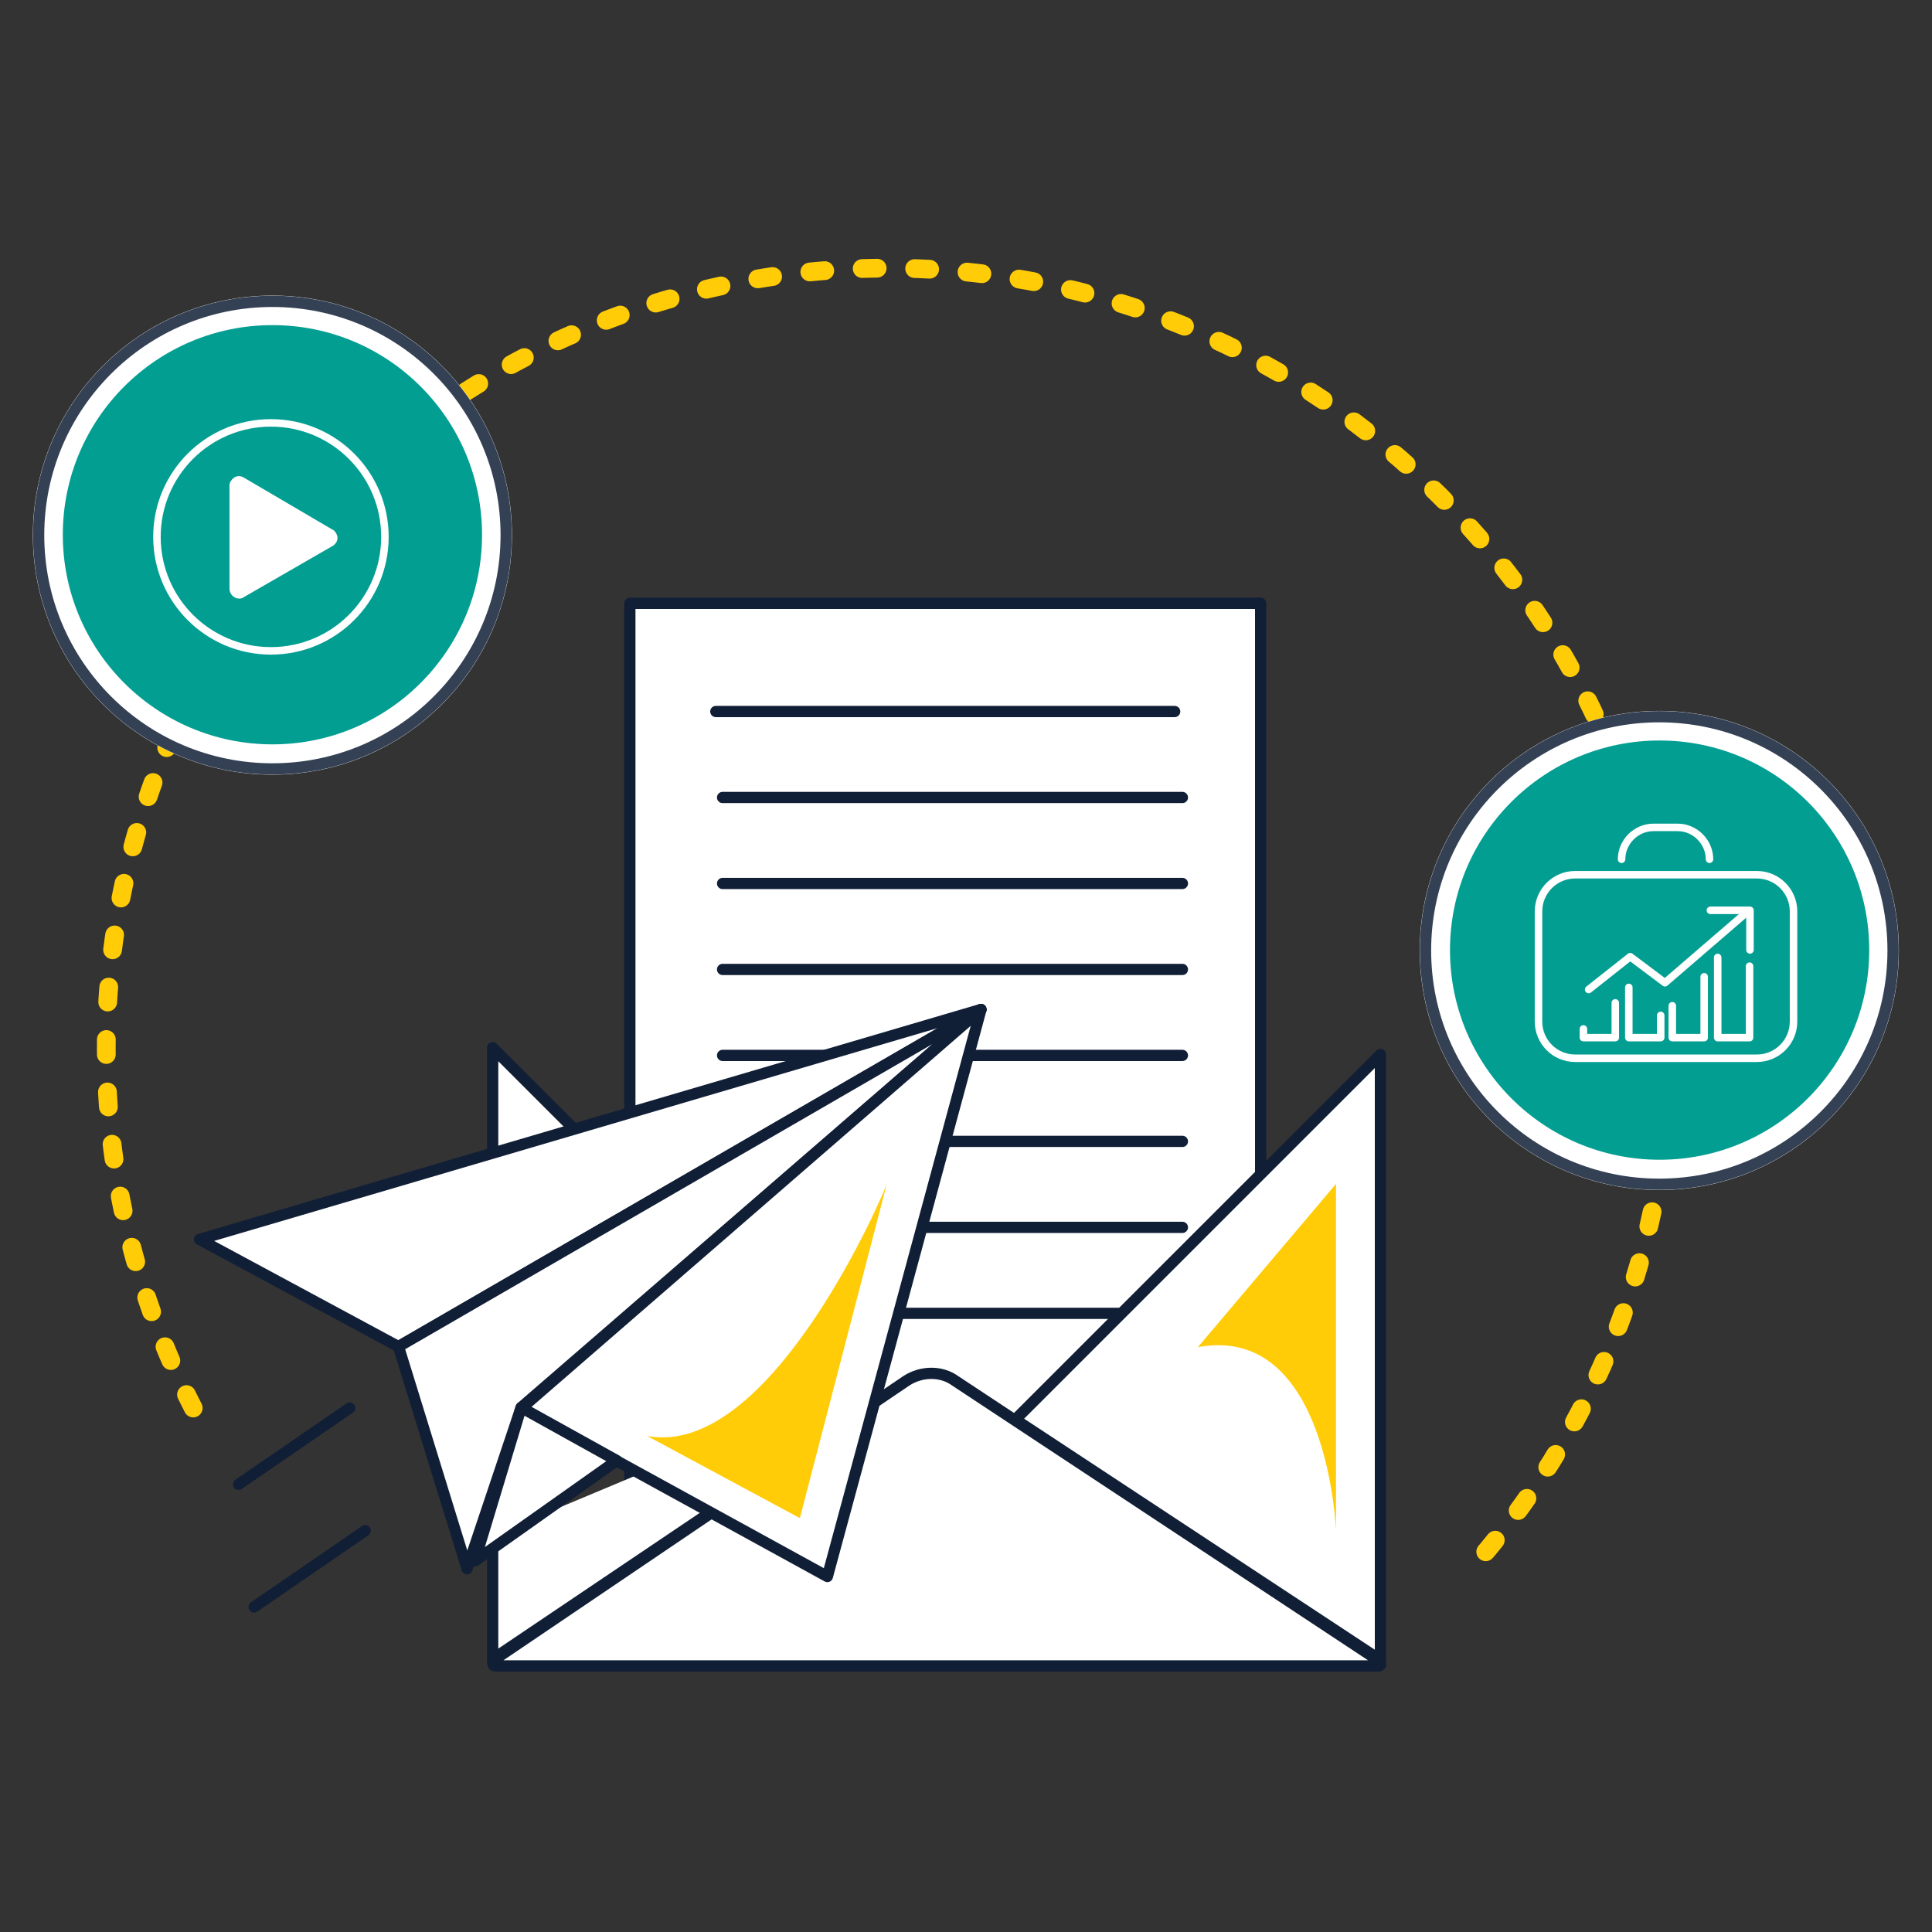 <?xml version="1.0" encoding="utf-8"?>
<!-- Generator: Adobe Illustrator 26.0.3, SVG Export Plug-In . SVG Version: 6.00 Build 0)  -->
<svg version="1.1" id="Livello_1" xmlns="http://www.w3.org/2000/svg" xmlns:xlink="http://www.w3.org/1999/xlink" x="0px" y="0px"
	 viewBox="0 0 200 200" style="enable-background:new 0 0 200 200;" xml:space="preserve">
<rect x="0" y="0" width="200" height="200" fill="#333333" stroke="none"/>
<g id="Raggruppa_1256" transform="translate(-279.198 -2822.128)">
	<g id="Raggruppa_1254" transform="translate(-139 -3112.679)">
		<g id="Raggruppa_425" transform="translate(379 5899.263)">
			<g id="Raggruppa_424" transform="translate(0 0)">
				
					<path id="Tracciato_695" style="fill:#FFFFFF;stroke:#111F36;stroke-width:1.164;stroke-linecap:round;stroke-linejoin:round;" d="
					M169.7,157V98h-65.3v99.8l64.8,1L169.7,157z"/>
				
					<line id="Linea_12" style="fill:none;stroke:#111F36;stroke-width:1.164;stroke-linecap:round;stroke-linejoin:round;" x1="130.4" y1="171.5" x2="161.6" y2="171.5"/>
				
					<path id="Tracciato_696" style="fill:#FFFFFF;stroke:#111F36;stroke-width:1.164;stroke-linecap:round;stroke-linejoin:round;" d="
					M100.3,154.1L90.2,144v12.4"/>
				
					<line id="Linea_13" style="fill:none;stroke:#111F36;stroke-width:1.164;stroke-linecap:round;stroke-linejoin:round;" x1="63.9" y1="189.2" x2="75.4" y2="181.3"/>
				
					<line id="Linea_14" style="fill:none;stroke:#111F36;stroke-width:1.164;stroke-linecap:round;stroke-linejoin:round;" x1="65.5" y1="201.9" x2="77" y2="194"/>
				
					<path id="Tracciato_697" style="fill:#FFFFFF;stroke:#111F36;stroke-width:1.164;stroke-linecap:round;stroke-linejoin:round;" d="
					M90.3,207.4l42.7-28.9c1.5-1,3.6-1.1,5.1,0l43.9,29c0.1,0.1,0.2,0.3,0.1,0.4c-0.1,0.1-0.1,0.1-0.2,0.1H90.5
					c-0.2,0-0.3-0.1-0.3-0.3S90.2,207.4,90.3,207.4z"/>
				
					<path id="Tracciato_698" style="fill:#FFFFFF;stroke:#111F36;stroke-width:1.164;stroke-linecap:round;stroke-linejoin:round;" d="
					M144.3,182.5l37.8-37.8v62.7L144.3,182.5z"/>
				
					<path id="Tracciato_699" style="fill:#FFFFFF;stroke:#111F36;stroke-width:1.164;stroke-linecap:round;stroke-linejoin:round;" d="
					M90.2,194.5v12.8l38-25.6l-2.2-2.2"/>
				
					<path id="Tracciato_700" style="fill:none;stroke:#FFCC07;stroke-width:1.941;stroke-linecap:round;stroke-linejoin:round;stroke-dasharray:1.552,3.881;" d="
					M59.2,181.3c-5.9-11.5-9-24.2-9-37.1c0-44.7,36.2-80.9,80.9-80.9S212,99.4,212,144.1c0,20.3-7.6,39.8-21.3,54.7"/>
				
					<line id="Linea_15" style="fill:none;stroke:#111F36;stroke-width:1.164;stroke-linecap:round;stroke-linejoin:round;" x1="113.3" y1="109.2" x2="160.8" y2="109.2"/>
				
					<line id="Linea_16" style="fill:none;stroke:#111F36;stroke-width:1.164;stroke-linecap:round;stroke-linejoin:round;" x1="114" y1="118.1" x2="161.6" y2="118.1"/>
				
					<line id="Linea_17" style="fill:none;stroke:#111F36;stroke-width:1.164;stroke-linecap:round;stroke-linejoin:round;" x1="114" y1="127" x2="161.6" y2="127"/>
				
					<line id="Linea_18" style="fill:none;stroke:#111F36;stroke-width:1.164;stroke-linecap:round;stroke-linejoin:round;" x1="114" y1="135.9" x2="161.6" y2="135.9"/>
				
					<line id="Linea_19" style="fill:none;stroke:#111F36;stroke-width:1.164;stroke-linecap:round;stroke-linejoin:round;" x1="114" y1="144.8" x2="161.6" y2="144.8"/>
				
					<line id="Linea_20" style="fill:none;stroke:#111F36;stroke-width:1.164;stroke-linecap:round;stroke-linejoin:round;" x1="134.8" y1="153.7" x2="161.6" y2="153.7"/>
				
					<line id="Linea_21" style="fill:none;stroke:#111F36;stroke-width:1.164;stroke-linecap:round;stroke-linejoin:round;" x1="130.4" y1="162.6" x2="161.6" y2="162.6"/>
				<g id="Raggruppa_423" transform="translate(83.348 236.045)">
					
						<path id="Tracciato_701" style="fill:#FFFFFF;stroke:#111F36;stroke-width:1.164;stroke-linecap:round;stroke-linejoin:round;" d="
						M-23.5-72.2l20.6,11.1L57.4-96L-23.5-72.2z"/>
					
						<path id="Tracciato_702" style="fill:#FFFFFF;stroke:#111F36;stroke-width:1.164;stroke-linecap:round;stroke-linejoin:round;" d="
						M-2.9-61.1l7.1,23l5.6-16.7L57.4-96L-2.9-61.1z"/>
					
						<path id="Tracciato_703" style="fill:#FFFFFF;stroke:#111F36;stroke-width:1.164;stroke-linecap:round;stroke-linejoin:round;" d="
						M41.5-37.3L9.8-54.7L57.4-96L41.5-37.3z"/>
					
						<path id="Tracciato_704" style="fill:#FFFFFF;stroke:#111F36;stroke-width:1.164;stroke-linecap:round;stroke-linejoin:round;" d="
						M19.7-49.3L5-38.9l4.8-15.9L19.7-49.3z"/>
				</g>
				<g id="Ellisse_39" transform="translate(39.198 45.741)">
					<ellipse style="fill:#FFFFFF;" cx="28.2" cy="45.2" rx="24.8" ry="24.8"/>
					<ellipse style="fill:none;stroke:#344154;stroke-width:1.164;" cx="28.2" cy="45.2" rx="24.2" ry="24.2"/>
				</g>
				<g id="Ellisse_212" transform="translate(408.968 156.437)">
					<ellipse style="fill:#FFFFFF;" cx="-198" cy="-22.5" rx="24.8" ry="24.8"/>
					<ellipse style="fill:none;stroke:#344154;stroke-width:1.164;" cx="-198" cy="-22.5" rx="24.2" ry="24.2"/>
				</g>
				<ellipse id="Ellisse_46" style="fill:#039E92;" cx="67.4" cy="90.9" rx="21.7" ry="21.7"/>
				<ellipse id="Ellisse_211" style="fill:#039E92;" cx="211" cy="133.9" rx="21.7" ry="21.7"/>
			</g>
			<path id="Tracciato_705" style="fill:#FFCC07;" d="M106.2,184.2l15.8,8.5l9-34.6C131.1,158.1,119.2,186.6,106.2,184.2z"/>
			<path id="Tracciato_706" style="fill:#FFCC07;" d="M163.2,175l14.3-16.9V194C177.5,194,176.7,172.5,163.2,175z"/>
		</g>
		<g id="Raggruppa_1139" transform="translate(-405.355 5505.984)">
			
				<path id="Tracciato_1853" style="fill:#FFFFFF;stroke:#FFFFFF;stroke-width:0.776;stroke-linecap:round;stroke-linejoin:round;" d="
				M847.7,479.1v10.7c0,0.3,0.3,0.6,0.6,0.6c0.1,0,0.2,0,0.3-0.1l9.2-5.3c0.3-0.2,0.4-0.5,0.2-0.8c-0.1-0.1-0.1-0.2-0.2-0.2
				l-9.2-5.4c-0.3-0.2-0.6-0.1-0.8,0.2C847.7,478.9,847.7,479,847.7,479.1z"/>
			
				<circle id="Ellisse_200" style="fill:none;stroke:#FFFFFF;stroke-width:0.776;stroke-linecap:round;stroke-linejoin:round;" cx="851.6" cy="484.4" r="11.8"/>
		</g>
		<g id="Raggruppa_1255" transform="translate(-268.936 2430.158)">
			<g id="Raggruppa_1251" transform="translate(1100.449 3678.785)">
				<g id="Raggruppa_1146" transform="translate(1.542 0)">
					
						<path id="Tracciato_1846" style="fill:none;stroke:#FFFFFF;stroke-width:0.776;stroke-linecap:round;stroke-linejoin:round;" d="
						M-250.4-71.7l4.3-3.4l3.6,2.7l8.7-7.5"/>
					
						<path id="Tracciato_1851" style="fill:none;stroke:#FFFFFF;stroke-width:0.776;stroke-linecap:round;stroke-linejoin:round;" d="
						M-237.8-79.9h4.1v4.1"/>
				</g>
				<g id="Raggruppa_1224" transform="translate(0 12.579)">
					
						<path id="Tracciato_1847" style="fill:none;stroke:#FFFFFF;stroke-width:0.776;stroke-linecap:round;stroke-linejoin:round;" d="
						M-232.2-86.7v7.4h-3.3v-8.3"/>
					
						<path id="Tracciato_1848" style="fill:none;stroke:#FFFFFF;stroke-width:0.776;stroke-linecap:round;stroke-linejoin:round;" d="
						M-236.9-85.6v6.3h-3.3v-3.3"/>
					
						<path id="Tracciato_1849" style="fill:none;stroke:#FFFFFF;stroke-width:0.776;stroke-linecap:round;stroke-linejoin:round;" d="
						M-241.4-81.6v2.3h-3.3v-5.2"/>
					
						<path id="Tracciato_1850" style="fill:none;stroke:#FFFFFF;stroke-width:0.776;stroke-linecap:round;stroke-linejoin:round;" d="
						M-246.1-82.9v3.6h-3.3v-0.9"/>
				</g>
			</g>
			
				<path id="Tracciato_1929" style="fill:none;stroke:#FFFFFF;stroke-width:0.776;stroke-linecap:round;stroke-linejoin:round;" d="
				M855,3593.6L855,3593.6c0-1.8,1.5-3.3,3.3-3.3h2.5c1.8,0,3.3,1.5,3.3,3.3l0,0l0,0"/>
			
				<path id="Rettangolo_489" style="fill:none;stroke:#FFFFFF;stroke-width:0.776;stroke-linecap:round;stroke-linejoin:round;" d="
				M850.2,3595.2H869c2.1,0,3.8,1.7,3.8,3.8v11.4c0,2.1-1.7,3.8-3.8,3.8h-18.8c-2.1,0-3.8-1.7-3.8-3.8V3599
				C846.4,3596.9,848.1,3595.2,850.2,3595.2z"/>
		</g>
	</g>
</g>
</svg>
